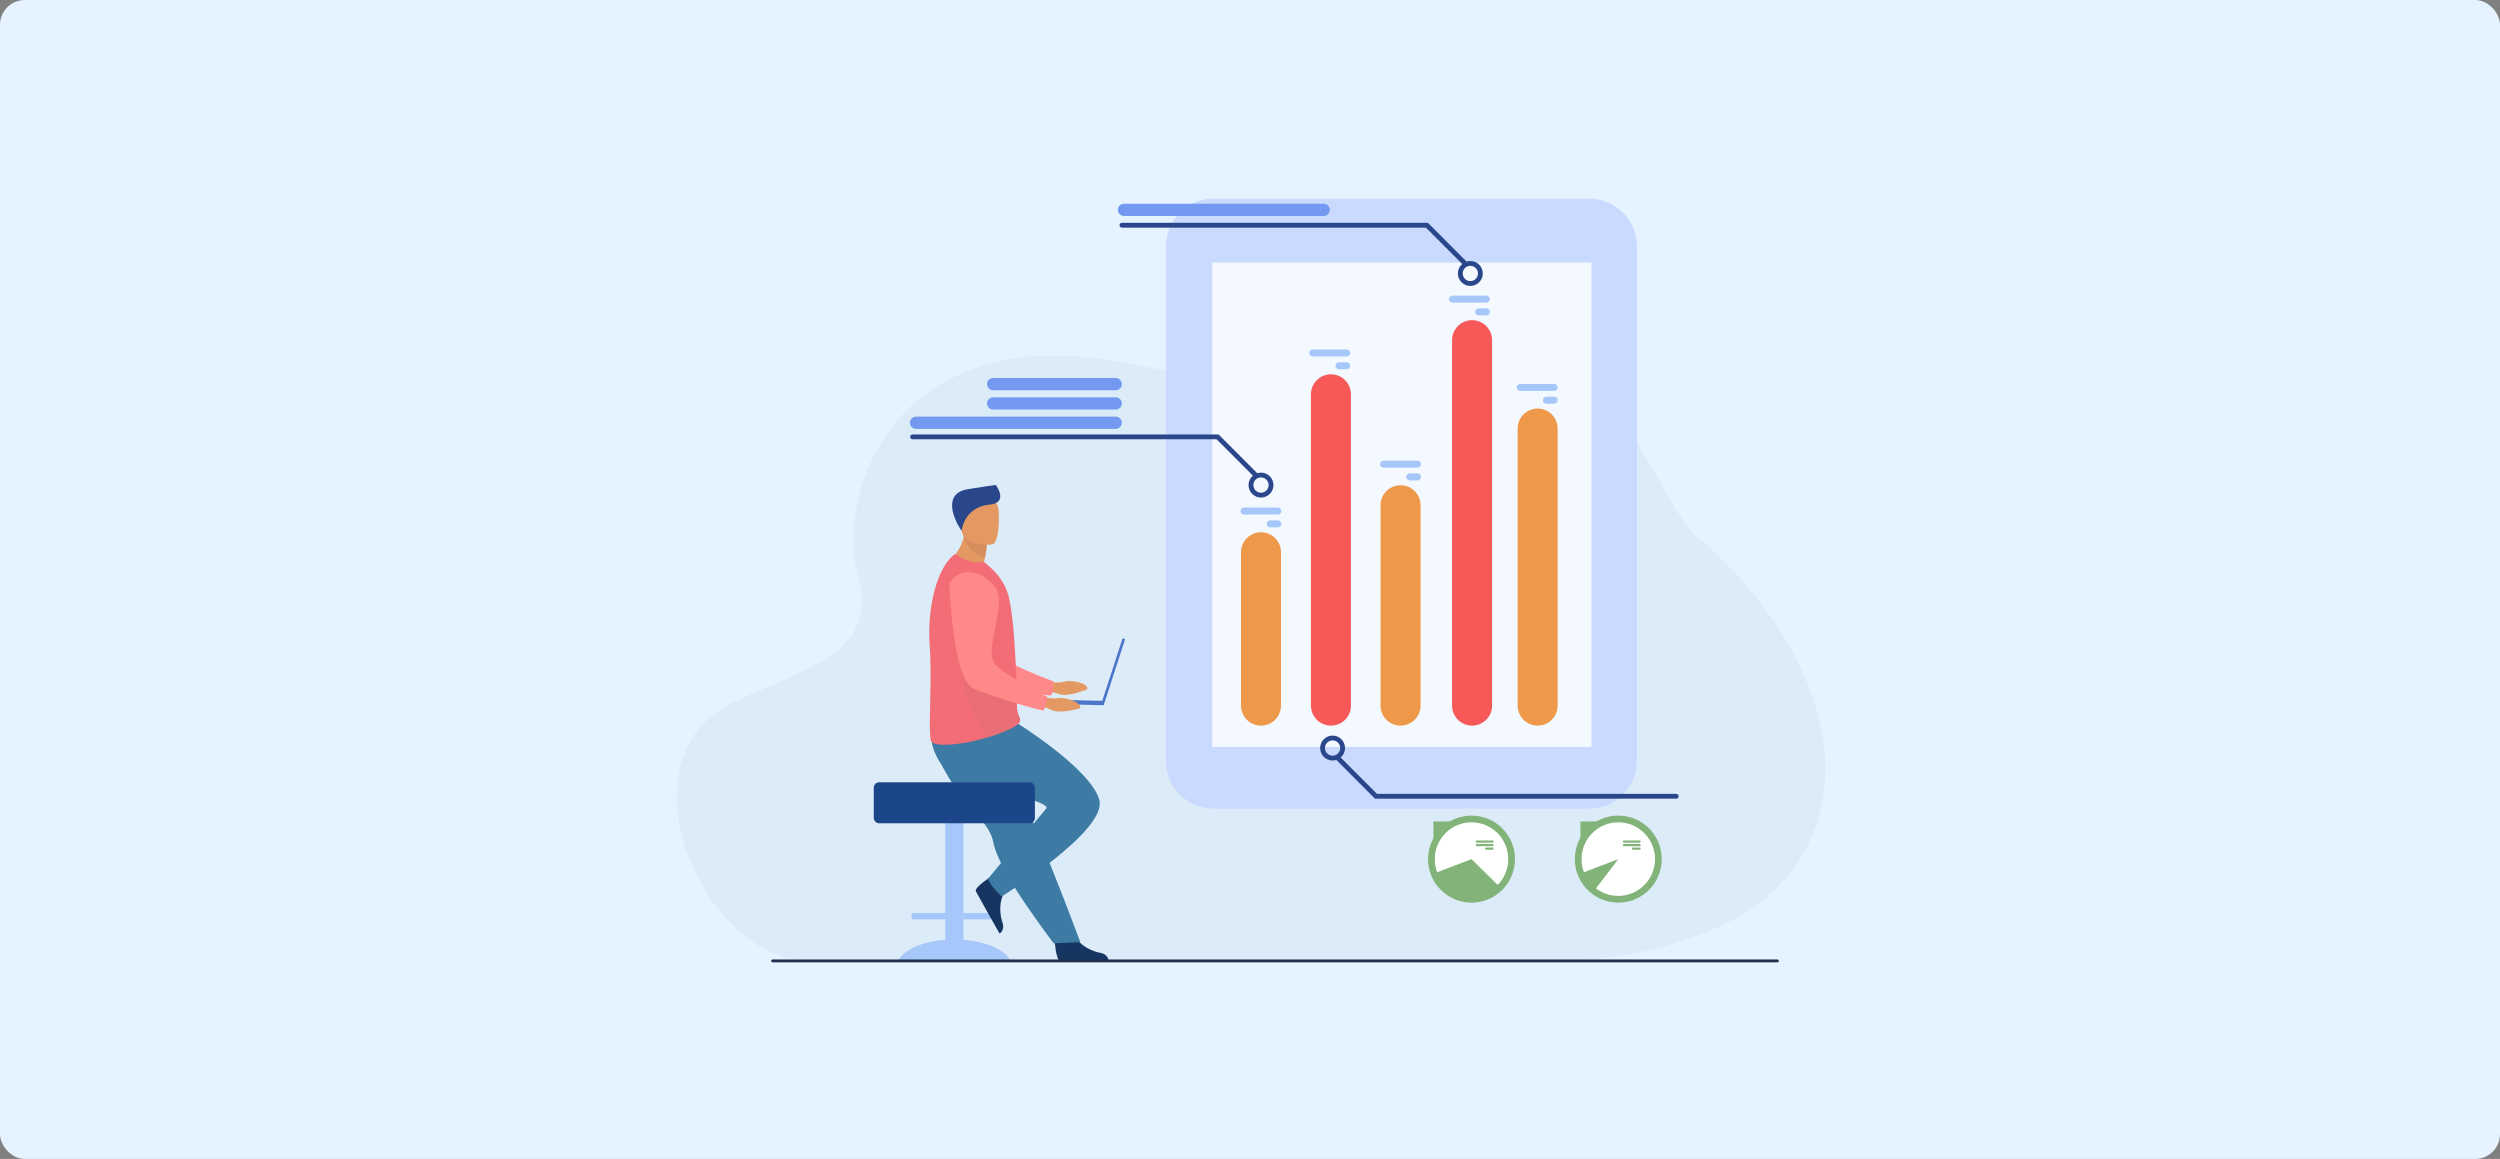 <svg width="1208" height="560" viewBox="0 0 1208 560" fill="none" xmlns="http://www.w3.org/2000/svg">
<rect x="0" y="0" width="1208" height="560" fill="#808080" stroke="none"/>
<rect width="1208" height="560" rx="12" fill="#E4F3FF"/>
<g clip-path="url(#clip0_1671_23817)">
<path d="M819.422 258.741C796.63 239.27 769.152 121.844 675.023 183.003C626.391 214.601 544.387 155.876 476.511 176.16C414.176 194.788 408.167 256.161 414.199 276.159C426.382 316.556 388.468 322.567 353.296 339.924C298.126 367.15 339.013 463.846 391.133 464.303C443.253 464.76 758.598 464.303 758.598 464.303C758.598 464.303 834.404 462.569 865.89 420.717C899.772 375.68 878.294 309.034 819.422 258.741Z" fill="#DBEBF8"/>
<path d="M509.508 453.465C509.508 453.465 510.168 464.129 512.228 464.282C512.502 464.302 522.676 464.302 522.676 464.302L535.663 464.226C535.663 464.226 535.578 461.093 531.782 460.43C527.985 459.768 521.631 457.096 519.332 452.071C516.912 446.784 509.508 453.465 509.508 453.465Z" fill="#163560"/>
<path d="M504.83 329.027C504.83 329.027 510.488 330.483 514.084 329.398C517.681 328.312 523.871 330.094 524.868 331.408C525.865 332.721 525.499 333.243 523.72 333.696C521.941 334.15 515.639 336.842 511.497 335.284C507.355 333.726 501.953 333.669 501.953 333.669L504.83 329.027Z" fill="#E49963"/>
<path d="M455.93 279.804C455.93 279.804 462.286 325.045 472.81 329.097C478.003 331.097 500.953 335.629 507.742 336.084C507.742 336.084 509.405 334.733 509 329.233C509 329.233 484.955 320.393 481.539 315.585C476.455 308.429 484.695 286.352 478.316 279.631C471.936 272.911 461.192 270.023 455.93 279.804Z" fill="#FF8888"/>
<path d="M456.745 454.122V444.258H441.239C440.82 444.258 440.478 443.915 440.478 443.496V441.916C440.478 441.497 440.82 441.154 441.239 441.154H456.745V385.003C456.745 383.428 458.032 382.139 459.606 382.139H462.674C464.247 382.139 465.535 383.428 465.535 385.003V441.154H481.041C481.459 441.154 481.802 441.497 481.802 441.916V443.496C481.802 443.915 481.459 444.258 481.041 444.258H465.535V454.122C476.754 454.971 485.743 459.016 488.264 464.243H434.016C436.537 459.016 445.526 454.971 456.745 454.122Z" fill="#A6C7F9"/>
<path d="M458.076 375.118C459.93 378.268 462.074 381.22 464.284 384.015C471.115 392.651 478.551 399.773 479.847 406.504C480.104 407.845 480.513 409.29 481.048 410.812C481.588 412.354 482.257 413.976 483.029 415.652C485.928 421.958 490.263 429.024 494.591 435.447C502.073 446.551 509.109 455.815 509.109 455.815L522.012 455.265C521.495 453.97 515.867 438.638 508.339 419.903C505.282 412.297 502.032 404.207 498.895 396.405C498.477 395.363 498.06 394.326 497.646 393.297C496.687 390.909 495.744 388.559 494.822 386.271C487.753 368.678 482.123 354.669 482.123 354.669C482.123 354.669 453.871 343.951 450.937 350.896C448.517 356.623 450.488 362.233 458.076 375.119V375.118Z" fill="#3D7BA5"/>
<path d="M479.632 423.004C479.632 423.004 470.657 428.78 471.528 430.655C471.644 430.905 476.604 439.801 476.604 439.801L483.001 451.121C483.001 451.121 485.692 449.519 484.419 445.876C483.146 442.234 482.377 435.375 485.637 430.914C489.067 426.221 479.632 423.004 479.632 423.004Z" fill="#163560"/>
<path d="M491.777 349.582C491.777 349.582 527.24 371.705 531.198 386.572C535.157 401.439 484.025 433.156 484.025 433.156C484.025 433.156 478.417 428.2 477.427 424.566C477.427 424.566 500.539 396.834 505.553 390.618C508.632 386.8 460.026 377.401 454.089 368.151C448.151 358.9 450.276 351.117 450.276 351.117L491.777 349.582Z" fill="#3D7BA5"/>
<path d="M424.85 377.99H497.429C498.885 377.99 500.068 379.174 500.068 380.633V395.171C500.068 396.629 498.885 397.814 497.428 397.814H424.85C423.394 397.814 422.211 396.629 422.211 395.171V380.633C422.211 379.174 423.393 377.99 424.85 377.99Z" fill="#1C468A"/>
<path d="M475.373 272.05C478.856 274.21 480.775 276.953 480.775 276.953C472.279 279.154 458.195 271.269 458.195 271.269C458.195 271.269 463.664 267.589 465.69 259.504C465.792 259.096 465.886 258.677 465.968 258.249C466.234 256.888 466.398 255.413 466.428 253.822L470.331 257.324L476.82 263.146C476.82 263.146 476.673 265.562 475.861 269.718C475.72 270.443 475.558 271.222 475.373 272.05V272.05Z" fill="#E49963"/>
<path d="M449.243 312.19C450.46 328.581 448.414 353.502 449.794 357.819C450.985 361.544 465.006 359.34 470.425 358.096C472.43 357.635 474.86 356.978 477.368 356.201C484.366 354.03 491.992 350.931 492.81 348.631C492.842 348.541 492.869 348.452 492.886 348.366C492.961 348.032 492.944 347.719 492.871 347.402C492.598 346.229 491.548 344.96 491.424 342.057C491.285 338.815 491.306 334.997 491.185 330.892C491.178 330.43 491.172 329.926 491.122 329.466L491.119 329.298C491.117 329.209 491.115 329.123 491.113 329.035C490.996 324.457 490.757 319.644 490.48 314.87C490.303 311.872 490.1 308.904 489.865 306.059C489.254 298.716 488.432 292.186 487.343 288.058C485.564 281.329 481.642 276.94 478.071 273.723L475.489 271.505C472.606 272.135 469.199 271.717 466.118 270.255C462.782 268.668 461.631 267.532 461.05 267.96C453.346 273.912 447.806 292.151 449.243 312.19Z" fill="#F26D76"/>
<path d="M477.331 356.233C484.329 354.063 491.954 350.964 492.773 348.663C492.804 348.573 492.831 348.484 492.848 348.398C492.844 348.077 492.84 347.756 492.833 347.434C492.561 346.262 491.51 344.993 491.386 342.089C491.247 338.848 491.268 335.03 491.147 330.925C491.14 330.463 491.134 329.959 491.084 329.498L491.082 329.33C491.08 329.242 491.078 329.156 491.076 329.068L464.641 317.061C464.641 317.061 463.118 338.398 477.331 356.233Z" fill="#E96E76"/>
<path d="M476.827 263.145C476.827 263.145 476.68 265.561 475.868 269.717C469.531 267.666 466.656 261.934 465.696 259.503C465.423 258.816 465.305 258.391 465.305 258.391C465.305 258.391 465.551 258.338 465.975 258.248C466.865 258.059 468.543 257.702 470.337 257.322L476.827 263.145H476.827Z" fill="#D68D5D"/>
<path d="M479.39 263.082C479.39 263.082 465.468 264.655 464.623 255.957C463.779 247.259 461.414 241.604 470.267 240.232C479.12 238.86 481.172 242.011 482.159 244.845C483.146 247.68 482.99 262.449 479.39 263.082Z" fill="#E49963"/>
<path d="M464.681 256.557C464.681 256.557 465.563 245.011 478.236 243.815C486.916 242.996 482.077 235.514 481.152 234.32C481.152 234.32 474.501 235.234 467.684 236.362C453.376 238.729 463.275 254.759 464.681 256.557Z" fill="#2B478B"/>
<path d="M532.07 340.363L533.289 340.76L543.658 308.802L542.439 308.405L532.07 340.363Z" fill="#4A75CB"/>
<path d="M498.088 340.007L533.289 340.76L533.334 338.651L498.133 337.897L498.088 340.007Z" fill="#4A75CB"/>
<path d="M501.917 335.982C501.917 335.982 507.381 338.054 511.075 337.372C514.769 336.691 520.725 339.145 521.571 340.561C522.417 341.976 521.996 342.455 520.178 342.709C518.36 342.963 511.8 344.943 507.855 342.937C503.91 340.931 498.547 340.278 498.547 340.278L501.917 335.982H501.917Z" fill="#E49963"/>
<path d="M458.734 281.66C458.734 281.66 460.071 327.327 470.085 332.517C475.027 335.078 497.338 342.116 504.035 343.318C504.035 343.318 505.837 342.159 506.04 336.648C506.04 336.648 483.114 325.206 480.249 320.05C475.984 312.377 486.604 291.345 481.003 283.961C475.402 276.577 465.042 272.52 458.734 281.66Z" fill="#FF8888"/>
<path d="M767.999 390.732H586.339C573.67 390.732 563.384 380.431 563.384 367.743V118.99C563.384 106.302 573.669 96.001 586.338 96.001H767.999C780.668 96.001 790.953 106.302 790.953 118.99V367.743C790.953 380.431 780.668 390.732 767.999 390.732Z" fill="#CADAFF"/>
<path d="M585.749 360.898H768.969V126.889L585.749 126.889V360.898Z" fill="#F3F9FF"/>
<path d="M742.987 350.626C737.648 350.626 733.32 346.291 733.32 340.944V207.088C733.32 201.741 737.648 197.406 742.987 197.406C748.326 197.406 752.654 201.741 752.654 207.088V340.944C752.654 346.291 748.326 350.626 742.987 350.626Z" fill="#EE9849"/>
<path d="M711.308 350.627C705.969 350.627 701.641 346.293 701.641 340.946V164.381C701.641 159.034 705.969 154.699 711.308 154.699C716.647 154.699 720.975 159.034 720.975 164.381V340.946C720.975 346.293 716.647 350.627 711.308 350.627Z" fill="#F65958"/>
<path d="M676.745 350.627C671.406 350.627 667.078 346.293 667.078 340.946V244.142C667.078 238.796 671.406 234.461 676.745 234.461C682.084 234.461 686.412 238.796 686.412 244.142V340.946C686.412 346.293 682.084 350.627 676.745 350.627Z" fill="#EE9849"/>
<path d="M643.113 350.626C637.773 350.626 633.445 346.291 633.445 340.944V190.537C633.445 185.19 637.773 180.855 643.113 180.855C648.451 180.855 652.779 185.19 652.779 190.537V340.944C652.779 346.291 648.451 350.626 643.113 350.626Z" fill="#F65958"/>
<path d="M618.975 266.879V340.945C618.975 346.292 614.647 350.627 609.308 350.627C603.969 350.627 599.641 346.292 599.641 340.945V266.879C599.641 261.532 603.969 257.197 609.308 257.197C614.647 257.197 618.975 261.532 618.975 266.879Z" fill="#EE9849"/>
<path d="M634.366 168.865H650.739C651.671 168.865 652.433 169.628 652.433 170.561C652.433 171.494 651.671 172.258 650.739 172.258H634.366C633.434 172.258 632.672 171.494 632.672 170.561C632.672 169.628 633.434 168.865 634.366 168.865Z" fill="#A6C7F9"/>
<path d="M647.014 175.039H650.744C651.675 175.039 652.437 175.803 652.437 176.736C652.437 177.669 651.675 178.432 650.744 178.432H647.014C646.083 178.432 645.32 177.669 645.32 176.736C645.32 175.803 646.083 175.039 647.014 175.039Z" fill="#A6C7F9"/>
<path d="M701.834 142.828H718.208C719.139 142.828 719.902 143.592 719.902 144.525C719.902 145.458 719.139 146.221 718.208 146.221H701.834C700.903 146.221 700.141 145.458 700.141 144.525C700.141 143.592 700.903 142.828 701.834 142.828Z" fill="#A6C7F9"/>
<path d="M714.483 149.002H718.212C719.144 149.002 719.906 149.765 719.906 150.698C719.906 151.631 719.144 152.395 718.212 152.395H714.483C713.552 152.395 712.789 151.631 712.789 150.698C712.789 149.765 713.552 149.002 714.483 149.002Z" fill="#A6C7F9"/>
<path d="M734.585 185.508H750.958C751.89 185.508 752.652 186.271 752.652 187.204C752.652 188.137 751.89 188.9 750.958 188.9H734.585C733.653 188.9 732.891 188.137 732.891 187.204C732.891 186.271 733.653 185.508 734.585 185.508Z" fill="#A6C7F9"/>
<path d="M747.225 191.682H750.954C751.886 191.682 752.648 192.445 752.648 193.378C752.648 194.311 751.886 195.074 750.954 195.074H747.225C746.293 195.074 745.531 194.311 745.531 193.378C745.531 192.445 746.293 191.682 747.225 191.682Z" fill="#A6C7F9"/>
<path d="M668.561 222.578H684.935C685.866 222.578 686.629 223.341 686.629 224.274C686.629 225.207 685.866 225.971 684.935 225.971H668.561C667.629 225.971 666.867 225.207 666.867 224.274C666.867 223.341 667.629 222.578 668.561 222.578Z" fill="#A6C7F9"/>
<path d="M681.201 228.752H684.931C685.862 228.752 686.624 229.515 686.624 230.448C686.624 231.381 685.862 232.145 684.931 232.145H681.201C680.27 232.145 679.508 231.381 679.508 230.448C679.508 229.515 680.27 228.752 681.201 228.752Z" fill="#A6C7F9"/>
<path d="M601.123 245.246H617.497C618.429 245.246 619.191 246.01 619.191 246.943C619.191 247.876 618.429 248.639 617.497 248.639H601.123C600.192 248.639 599.43 247.875 599.43 246.943C599.43 246.01 600.192 245.246 601.123 245.246Z" fill="#A6C7F9"/>
<path d="M613.764 251.42H617.493C618.425 251.42 619.187 252.183 619.187 253.116C619.187 254.049 618.425 254.813 617.493 254.813H613.764C612.832 254.813 612.07 254.049 612.07 253.116C612.07 252.183 612.832 251.42 613.764 251.42Z" fill="#A6C7F9"/>
<path d="M609.314 240.421C605.996 240.421 603.297 237.717 603.297 234.395C603.297 231.072 605.996 228.369 609.314 228.369C612.632 228.369 615.33 231.072 615.33 234.395C615.33 237.717 612.631 240.421 609.314 240.421ZM609.314 230.701C607.28 230.701 605.626 232.358 605.626 234.395C605.626 236.431 607.28 238.088 609.314 238.088C611.347 238.088 613.001 236.431 613.001 234.395C613.001 232.358 611.347 230.701 609.314 230.701Z" fill="#2B478B"/>
<path d="M606.745 230.702C606.447 230.702 606.148 230.588 605.921 230.361L587.84 212.252H440.946C440.302 212.252 439.781 211.73 439.781 211.086C439.781 210.442 440.302 209.92 440.946 209.92H588.804L607.568 228.711C608.022 229.167 608.022 229.905 607.568 230.361C607.34 230.588 607.042 230.702 606.744 230.702H606.745Z" fill="#2B478B"/>
<path d="M643.908 367.481C640.59 367.481 637.891 364.778 637.891 361.455C637.891 358.133 640.59 355.43 643.908 355.43C647.225 355.43 649.924 358.133 649.924 361.455C649.924 364.778 647.225 367.481 643.908 367.481ZM643.908 357.762C641.874 357.762 640.22 359.419 640.22 361.455C640.22 363.492 641.874 365.149 643.908 365.149C645.941 365.149 647.595 363.492 647.595 361.455C647.595 359.419 645.941 357.762 643.908 357.762Z" fill="#2B478B"/>
<path d="M809.939 385.931H664.409L645.646 367.139C645.191 366.684 645.191 365.945 645.646 365.49C646.1 365.035 646.838 365.035 647.292 365.49L665.373 383.598H809.939C810.582 383.598 811.103 384.12 811.103 384.765C811.103 385.409 810.582 385.931 809.939 385.931Z" fill="#2B478B"/>
<path d="M710.462 138.165C707.144 138.165 704.445 135.461 704.445 132.139C704.445 128.816 707.144 126.113 710.462 126.113C713.78 126.113 716.479 128.816 716.479 132.139C716.479 135.461 713.78 138.165 710.462 138.165ZM710.462 128.446C708.429 128.446 706.774 130.102 706.774 132.139C706.774 134.175 708.429 135.832 710.462 135.832C712.496 135.832 714.15 134.175 714.15 132.139C714.15 130.102 712.496 128.446 710.462 128.446Z" fill="#2B478B"/>
<path d="M707.901 128.444C707.603 128.444 707.305 128.331 707.077 128.103L688.996 109.995H542.102C541.459 109.995 540.938 109.472 540.938 108.828C540.938 108.184 541.459 107.662 542.102 107.662H689.961L708.724 126.453C709.179 126.909 709.179 127.647 708.724 128.103C708.496 128.33 708.198 128.444 707.901 128.444L707.901 128.444Z" fill="#2B478B"/>
<path d="M539.125 207.222H442.622C440.993 207.222 439.672 205.899 439.672 204.267C439.672 202.635 440.993 201.312 442.622 201.312H539.125C540.754 201.312 542.075 202.635 542.075 204.267C542.075 205.899 540.754 207.222 539.125 207.222Z" fill="#739AF0"/>
<path d="M539.125 197.892H479.887C478.258 197.892 476.938 196.569 476.938 194.937C476.938 193.305 478.258 191.982 479.887 191.982H539.125C540.755 191.982 542.075 193.305 542.075 194.937C542.075 196.569 540.755 197.892 539.125 197.892Z" fill="#739AF0"/>
<path d="M539.125 188.562H479.887C478.258 188.562 476.938 187.239 476.938 185.607C476.938 183.975 478.258 182.652 479.887 182.652H539.125C540.755 182.652 542.075 183.975 542.075 185.607C542.075 187.239 540.755 188.562 539.125 188.562Z" fill="#739AF0"/>
<path d="M639.601 104.36H543.099C541.469 104.36 540.148 103.038 540.148 101.406C540.148 99.774 541.469 98.451 543.099 98.451H639.601C641.23 98.451 642.551 99.774 642.551 101.406C642.551 103.038 641.23 104.36 639.601 104.36Z" fill="#739AF0"/>
<path d="M725.885 429.997C734.086 421.783 734.086 408.467 725.885 400.253C717.683 392.04 704.387 392.04 696.185 400.253C687.984 408.467 687.984 421.783 696.185 429.997C704.387 438.21 717.683 438.21 725.885 429.997Z" fill="#82B378"/>
<path d="M711.031 397.346C720.837 397.346 728.784 405.306 728.784 415.125C728.784 419.985 726.839 424.387 723.684 427.596L711.032 415.125L694.443 421.466C693.693 419.497 693.281 417.359 693.281 415.125C693.281 405.306 701.228 397.346 711.031 397.346Z" fill="white"/>
<path d="M713.626 406.1H721.182C721.479 406.1 721.722 406.343 721.722 406.64C721.722 406.937 721.479 407.181 721.182 407.181H713.626C713.329 407.181 713.086 406.937 713.086 406.64C713.086 406.343 713.329 406.1 713.626 406.1Z" fill="#82B378"/>
<path d="M713.626 407.812H721.182C721.479 407.812 721.722 408.056 721.722 408.353C721.722 408.65 721.479 408.894 721.182 408.894H713.626C713.329 408.894 713.086 408.65 713.086 408.353C713.086 408.056 713.329 407.812 713.626 407.812Z" fill="#82B378"/>
<path d="M718.063 409.523H721.183C721.48 409.523 721.723 409.767 721.723 410.064C721.723 410.361 721.48 410.604 721.183 410.604H718.063C717.766 410.604 717.523 410.361 717.523 410.064C717.523 409.767 717.766 409.523 718.063 409.523Z" fill="#82B378"/>
<path d="M692.648 405.255L700.955 396.936H692.648V405.255Z" fill="#82B378"/>
<path d="M802.924 416.171C803.502 404.57 794.58 394.696 782.996 394.118C771.412 393.539 761.553 402.475 760.976 414.076C760.398 425.677 769.32 435.551 780.904 436.13C792.488 436.708 802.347 427.773 802.924 416.171Z" fill="#82B378"/>
<path d="M764.203 415.125C764.203 405.306 772.15 397.346 781.954 397.346C791.757 397.346 799.706 405.306 799.706 415.125C799.706 424.943 791.759 432.904 781.954 432.904C777.904 432.904 774.172 431.547 771.188 429.261L781.954 415.125L765.365 421.466C764.615 419.497 764.203 417.359 764.203 415.125Z" fill="white"/>
<path d="M784.696 406.1H792.252C792.549 406.1 792.792 406.343 792.792 406.64C792.792 406.937 792.549 407.181 792.252 407.181H784.696C784.399 407.181 784.156 406.937 784.156 406.64C784.156 406.343 784.399 406.1 784.696 406.1Z" fill="#82B378"/>
<path d="M784.696 407.812H792.252C792.549 407.812 792.792 408.056 792.792 408.353C792.792 408.65 792.549 408.894 792.252 408.894H784.696C784.399 408.894 784.156 408.65 784.156 408.353C784.156 408.056 784.399 407.812 784.696 407.812Z" fill="#82B378"/>
<path d="M789.126 409.523H792.246C792.543 409.523 792.786 409.767 792.786 410.064C792.786 410.361 792.543 410.604 792.246 410.604H789.126C788.829 410.604 788.586 410.361 788.586 410.064C788.586 409.767 788.829 409.523 789.126 409.523Z" fill="#82B378"/>
<path d="M763.68 405.255L771.987 396.936H763.68V405.255Z" fill="#82B378"/>
<path d="M858.833 465H373.314C372.931 465 372.617 464.686 372.617 464.303C372.617 463.919 372.931 463.605 373.314 463.605H858.833C859.216 463.605 859.529 463.919 859.529 464.303C859.529 464.686 859.216 465 858.833 465Z" fill="#202F4E"/>
</g>
<defs>
<clipPath id="clip0_1671_23817">
<rect width="555" height="369" fill="white" transform="translate(327 96)"/>
</clipPath>
</defs>
</svg>
